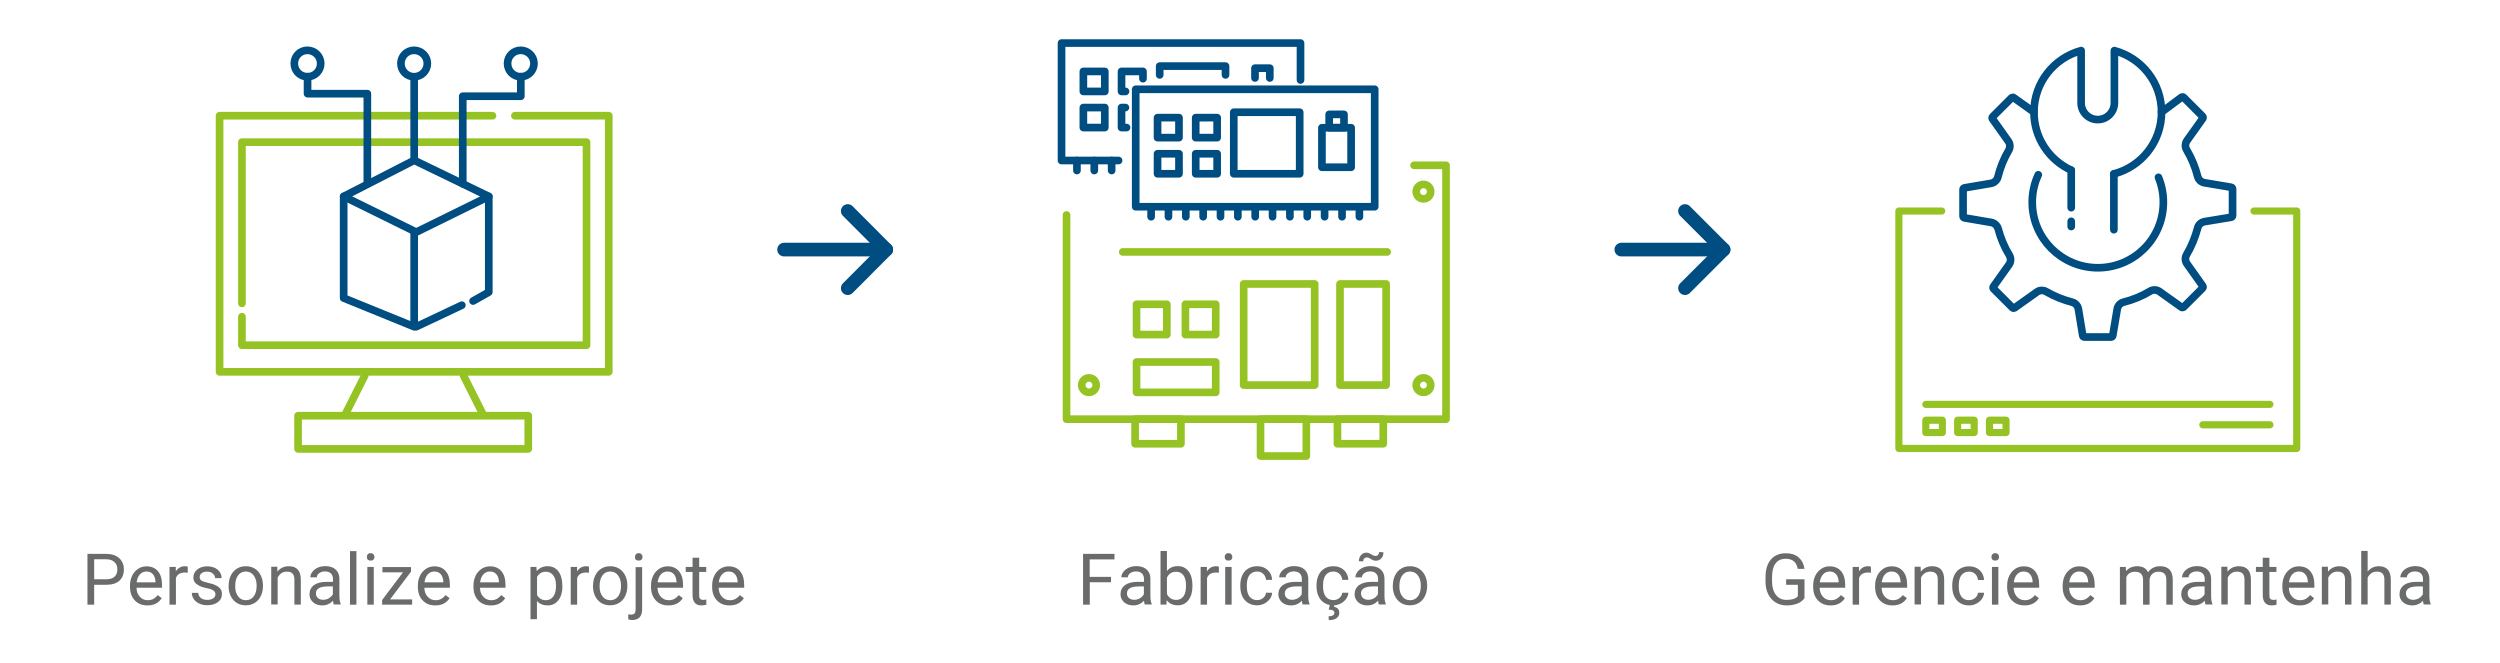 <?xml version="1.0" encoding="UTF-8"?><svg id="Layer_1" xmlns="http://www.w3.org/2000/svg" viewBox="0 0 245 65"><defs><style>.cls-1{stroke-width:1.34px;}.cls-1,.cls-2,.cls-3,.cls-4{fill:none;stroke-linecap:round;stroke-linejoin:round;}.cls-1,.cls-4{stroke:#004d82;}.cls-2{stroke-width:.7px;}.cls-2,.cls-3{stroke:#95c323;}.cls-5{fill:#6a6c6c;stroke-width:0px;}.cls-3,.cls-4{stroke-width:.75px;}</style></defs><polyline class="cls-3" points="48.26 11.34 21.52 11.34 21.52 36.44 59.66 36.44 59.66 11.34 50.46 11.34"/><polyline class="cls-3" points="23.71 29.73 23.71 13.93 57.48 13.93 57.48 33.83 23.71 33.83 23.71 31.04"/><polygon class="cls-4" points="33.68 19.25 40.59 15.71 47.9 19.25 40.79 22.75 33.68 19.25"/><polyline class="cls-4" points="33.68 19.25 33.68 29.21 40.59 32.02 40.59 22.75"/><polyline class="cls-4" points="46.36 29.5 47.9 28.63 47.9 19.25"/><line class="cls-4" x1="40.79" y1="32.02" x2="45.26" y2="29.91"/><line class="cls-3" x1="35.74" y1="36.82" x2="33.88" y2="40.52"/><line class="cls-3" x1="45.43" y1="36.82" x2="47.29" y2="40.52"/><rect class="cls-3" x="29.21" y="40.74" width="22.56" height="3.25"/><path class="cls-4" d="m31.43,6.22c0,.72-.58,1.3-1.3,1.3s-1.29-.58-1.29-1.3.58-1.29,1.29-1.29,1.3.58,1.3,1.29Z"/><path class="cls-4" d="m41.88,6.22c0,.72-.58,1.3-1.3,1.3s-1.29-.58-1.29-1.3.58-1.29,1.29-1.29,1.3.58,1.3,1.29Z"/><path class="cls-4" d="m52.33,6.22c0,.72-.58,1.3-1.3,1.3s-1.29-.58-1.29-1.3.58-1.29,1.29-1.29,1.3.58,1.3,1.29Z"/><polyline class="cls-4" points="30.14 7.51 30.14 9.18 36 9.18 36 18.01"/><line class="cls-4" x1="40.59" y1="15.71" x2="40.59" y2="7.76"/><polyline class="cls-4" points="45.35 18.01 45.35 9.43 51.04 9.43 51.04 7.51"/><rect class="cls-4" x="111.3" y="8.75" width="23.42" height="11.51"/><line class="cls-4" x1="133.22" y1="20.26" x2="133.22" y2="21.24"/><line class="cls-4" x1="131.52" y1="20.26" x2="131.52" y2="21.24"/><line class="cls-4" x1="129.81" y1="20.26" x2="129.81" y2="21.24"/><line class="cls-4" x1="128.11" y1="20.26" x2="128.11" y2="21.24"/><line class="cls-4" x1="126.41" y1="20.26" x2="126.41" y2="21.24"/><line class="cls-4" x1="124.71" y1="20.26" x2="124.71" y2="21.24"/><line class="cls-4" x1="123.01" y1="20.26" x2="123.01" y2="21.24"/><line class="cls-4" x1="121.31" y1="20.26" x2="121.31" y2="21.24"/><line class="cls-4" x1="119.61" y1="20.26" x2="119.61" y2="21.24"/><line class="cls-4" x1="117.91" y1="20.26" x2="117.91" y2="21.24"/><line class="cls-4" x1="116.21" y1="20.26" x2="116.21" y2="21.24"/><line class="cls-4" x1="114.51" y1="20.26" x2="114.51" y2="21.24"/><line class="cls-4" x1="112.81" y1="20.26" x2="112.81" y2="21.24"/><rect class="cls-4" x="129.55" y="12.52" width="2.86" height="3.87"/><rect class="cls-4" x="117.18" y="11.53" width="2.1" height="1.96"/><rect class="cls-4" x="117.18" y="15.07" width="2.1" height="1.96"/><rect class="cls-4" x="113.44" y="11.53" width="2.1" height="1.96"/><rect class="cls-4" x="113.44" y="15.07" width="2.1" height="1.96"/><rect class="cls-4" x="120.91" y="11" width="6.46" height="6.03"/><rect class="cls-4" x="130.26" y="11.21" width="1.45" height="1.3"/><polyline class="cls-3" points="138.58 16.2 141.71 16.2 141.71 41.08 104.52 41.08 104.52 21.07"/><path class="cls-3" d="m140.21,37.74c0,.39-.32.71-.71.71s-.71-.32-.71-.71.32-.71.71-.71.71.32.71.71Z"/><path class="cls-3" d="m140.21,18.78c0,.39-.32.71-.71.71s-.71-.32-.71-.71.32-.71.71-.71.71.32.71.71Z"/><path class="cls-3" d="m107.43,37.74c0,.39-.32.71-.71.71s-.71-.32-.71-.71.32-.71.71-.71.71.32.71.71Z"/><rect class="cls-3" x="121.88" y="27.83" width="6.96" height="9.91"/><line class="cls-3" x1="135.94" y1="24.69" x2="110.03" y2="24.69"/><rect class="cls-3" x="131.07" y="41.08" width="4.49" height="2.41"/><rect class="cls-3" x="111.24" y="41.08" width="4.49" height="2.41"/><rect class="cls-3" x="123.53" y="41.08" width="4.49" height="3.61"/><rect class="cls-3" x="111.38" y="35.48" width="7.76" height="2.97"/><rect class="cls-3" x="116.17" y="29.82" width="2.97" height="2.97"/><rect class="cls-3" x="111.38" y="29.82" width="2.97" height="2.97"/><rect class="cls-3" x="131.32" y="27.83" width="4.52" height="9.91"/><polyline class="cls-4" points="109.62 15.73 104.03 15.73 104.03 4.22 127.45 4.22 127.45 7.84"/><line class="cls-4" x1="108.94" y1="15.73" x2="108.94" y2="16.71"/><line class="cls-4" x1="107.24" y1="15.73" x2="107.24" y2="16.71"/><line class="cls-4" x1="105.54" y1="15.73" x2="105.54" y2="16.71"/><polyline class="cls-4" points="110.3 8.96 109.91 8.96 109.91 7 112.01 7 112.01 7.71"/><polyline class="cls-4" points="110.4 12.5 109.91 12.5 109.91 10.54 110.29 10.54"/><rect class="cls-4" x="106.17" y="7" width="2.1" height="1.96"/><rect class="cls-4" x="106.17" y="10.54" width="2.1" height="1.96"/><polyline class="cls-4" points="113.65 7.34 113.65 6.48 120.1 6.48 120.1 7.34"/><polyline class="cls-4" points="122.99 7.64 122.99 6.68 124.44 6.68 124.44 7.64"/><path class="cls-4" d="m211.83,10.99l1.96-1.46s.06-.03.09-.03c.02,0,.08,0,.12.05l1.85,1.85c.06.06.06.14.02.21l-1.54,2.16c-.19.27-.21.63-.04.91.48.82.85,1.69,1.08,2.61.08.32.35.57.67.62l2.61.44c.08.01.14.08.14.16v2.62h0c0,.08-.06.15-.14.16l-2.61.43c-.33.06-.59.3-.67.62-.24.91-.6,1.79-1.08,2.61-.17.29-.16.64.04.91l1.54,2.17c.04.06.04.15-.02.21l-1.85,1.85s-.09.05-.12.05c-.04,0-.07-.01-.09-.03l-2.16-1.54c-.27-.19-.63-.21-.91-.04-.81.49-1.69.85-2.61,1.08-.32.08-.57.35-.62.67l-.44,2.61c-.01.08-.08.14-.16.14h-2.62c-.08,0-.15-.06-.16-.14l-.43-2.61c-.06-.33-.3-.59-.62-.67-.89-.23-1.75-.58-2.55-1.04-.13-.08-.28-.11-.42-.11-.17,0-.34.05-.48.16l-2.18,1.55s-.06.03-.09.03c-.02,0-.07,0-.12-.05l-1.85-1.85c-.06-.06-.06-.14-.02-.21l1.53-2.15c.19-.27.21-.63.04-.92-.49-.81-.86-1.68-1.1-2.6-.09-.32-.35-.56-.67-.62l-2.63-.45c-.08-.01-.14-.08-.14-.16v-2.62c0-.08.06-.15.14-.16l2.59-.44c.33-.06.6-.3.68-.62.23-.92.58-1.8,1.06-2.61.17-.29.15-.64-.04-.91l-1.55-2.18c-.04-.06-.04-.15.02-.21l1.85-1.85s.09-.05.12-.05c.04,0,.07.01.09.03l1.99,1.42"/><path class="cls-4" d="m199.75,17.13c-.38.82-.59,1.73-.59,2.69,0,3.54,2.88,6.42,6.43,6.42s6.42-2.88,6.42-6.42c0-.86-.17-1.69-.48-2.44"/><path class="cls-4" d="m207.16,17.04c2.69-.7,4.67-3.14,4.67-6.05s-1.96-5.31-4.62-6.03v5.13c0,.9-.73,1.63-1.63,1.63s-1.63-.73-1.63-1.63v-5.13c-2.66.72-4.62,3.14-4.62,6.03,0,2.53,1.5,4.7,3.65,5.69"/><line class="cls-4" x1="202.98" y1="20.35" x2="202.98" y2="16.68"/><line class="cls-4" x1="202.98" y1="22.2" x2="202.98" y2="21.69"/><line class="cls-4" x1="207.16" y1="17.04" x2="207.16" y2="22.51"/><polyline class="cls-2" points="190.29 20.68 186.09 20.68 186.09 43.95 225.08 43.95 225.08 20.68 220.89 20.68"/><rect class="cls-2" x="188.73" y="41.18" width="1.62" height="1.21"/><rect class="cls-2" x="191.85" y="41.18" width="1.62" height="1.21"/><rect class="cls-2" x="194.97" y="41.18" width="1.62" height="1.21"/><line class="cls-2" x1="215.88" y1="41.63" x2="222.45" y2="41.63"/><line class="cls-2" x1="188.73" y1="39.63" x2="222.45" y2="39.63"/><line class="cls-1" x1="76.84" y1="24.46" x2="86.85" y2="24.46"/><polyline class="cls-1" points="83.08 20.68 86.85 24.46 83.08 28.24"/><line class="cls-1" x1="158.89" y1="24.46" x2="168.91" y2="24.46"/><polyline class="cls-1" points="165.13 20.68 168.91 24.46 165.13 28.24"/><path class="cls-5" d="m108.89,57.06h-2.09v2.2h-.66v-4.98h3.08v.54h-2.43v1.71h2.09v.54Z"/><path class="cls-5" d="m112.2,59.26c-.04-.07-.07-.2-.09-.39-.29.31-.64.46-1.05.46-.36,0-.66-.1-.9-.31-.23-.21-.35-.47-.35-.78,0-.38.15-.68.44-.9.29-.21.71-.32,1.24-.32h.62v-.29c0-.22-.07-.4-.2-.53-.13-.13-.33-.2-.58-.2-.23,0-.42.06-.57.17-.15.11-.23.25-.23.41h-.64c0-.18.07-.36.2-.54.13-.17.31-.31.53-.41.22-.1.47-.15.74-.15.43,0,.76.11,1,.32.24.21.37.51.38.88v1.7c0,.34.04.61.13.81v.05h-.66Zm-1.05-.48c.2,0,.39-.05.56-.15s.31-.24.39-.4v-.76h-.5c-.77,0-1.16.23-1.16.68,0,.2.07.35.2.46.13.11.3.17.51.17Z"/><path class="cls-5" d="m116.86,57.45c0,.56-.13,1.02-.39,1.36-.26.34-.61.51-1.05.51-.47,0-.83-.17-1.08-.5l-.03.43h-.58v-5.25h.63v1.96c.25-.32.61-.48,1.06-.48s.8.17,1.06.51c.26.34.38.8.38,1.39v.05Zm-.63-.07c0-.43-.08-.76-.25-1-.17-.23-.41-.35-.72-.35-.42,0-.72.19-.9.58v1.6c.19.39.5.58.91.58.3,0,.54-.12.71-.35.17-.23.25-.59.25-1.06Z"/><path class="cls-5" d="m119.44,56.13c-.1-.02-.2-.02-.31-.02-.42,0-.7.18-.84.53v2.62h-.63v-3.7h.62v.43c.22-.33.51-.5.89-.5.12,0,.22.02.28.05v.59Z"/><path class="cls-5" d="m120.02,54.58c0-.1.03-.19.09-.26.06-.07.16-.11.28-.11s.22.04.28.11c.06.07.1.16.1.26s-.03.19-.1.26-.16.1-.28.1-.22-.03-.28-.1-.09-.15-.09-.26Zm.68,4.68h-.63v-3.7h.63v3.7Z"/><path class="cls-5" d="m123.2,58.81c.23,0,.42-.07.59-.21.17-.14.26-.31.28-.51h.6c-.01.21-.08.41-.22.6s-.31.34-.54.46c-.22.11-.46.17-.71.17-.5,0-.9-.17-1.2-.5-.3-.34-.45-.8-.45-1.38v-.11c0-.36.07-.68.2-.96s.32-.5.57-.65c.25-.15.54-.23.88-.23.41,0,.76.12,1.03.37.27.25.42.57.44.97h-.6c-.02-.24-.11-.44-.27-.59-.16-.15-.36-.23-.6-.23-.32,0-.57.12-.75.35-.18.23-.26.57-.26,1v.12c0,.43.09.75.26.98.18.23.43.35.75.35Z"/><path class="cls-5" d="m127.67,59.26c-.04-.07-.07-.2-.09-.39-.29.31-.64.46-1.05.46-.36,0-.66-.1-.9-.31-.23-.21-.35-.47-.35-.78,0-.38.15-.68.44-.9.29-.21.71-.32,1.24-.32h.62v-.29c0-.22-.07-.4-.2-.53-.13-.13-.33-.2-.58-.2-.23,0-.42.06-.57.17-.15.11-.23.25-.23.41h-.64c0-.18.07-.36.2-.54.13-.17.31-.31.53-.41.22-.1.47-.15.74-.15.43,0,.76.11,1,.32.24.21.37.51.38.88v1.7c0,.34.04.61.13.81v.05h-.66Zm-1.05-.48c.2,0,.39-.05.56-.15s.31-.24.39-.4v-.76h-.5c-.77,0-1.16.23-1.16.68,0,.2.07.35.2.46.13.11.3.17.51.17Z"/><path class="cls-5" d="m130.67,58.81c.23,0,.42-.07.59-.21.17-.14.26-.31.28-.51h.6c-.01.21-.08.41-.22.6s-.31.34-.54.46c-.22.11-.46.17-.71.17-.5,0-.9-.17-1.2-.5-.3-.34-.45-.8-.45-1.38v-.11c0-.36.07-.68.2-.96s.32-.5.57-.65c.25-.15.54-.23.88-.23.41,0,.76.12,1.03.37.27.25.42.57.44.97h-.6c-.02-.24-.11-.44-.27-.59-.16-.15-.36-.23-.6-.23-.32,0-.57.12-.75.35-.18.23-.26.57-.26,1v.12c0,.43.09.75.26.98.18.23.43.35.75.35Zm.1.48l-.04.18c.35.06.52.26.52.59,0,.22-.09.4-.27.52-.18.13-.44.19-.76.19l-.02-.37c.18,0,.32-.03.42-.09.1-.06.15-.14.15-.25,0-.1-.04-.17-.11-.22-.07-.05-.22-.08-.45-.1l.11-.46h.46Z"/><path class="cls-5" d="m135.14,59.26c-.04-.07-.07-.2-.09-.39-.29.31-.64.46-1.05.46-.36,0-.66-.1-.9-.31-.23-.21-.35-.47-.35-.78,0-.38.15-.68.44-.9.29-.21.71-.32,1.24-.32h.62v-.29c0-.22-.07-.4-.2-.53-.13-.13-.33-.2-.58-.2-.23,0-.42.06-.57.17-.15.11-.23.25-.23.41h-.64c0-.18.07-.36.2-.54.13-.17.31-.31.53-.41.22-.1.47-.15.74-.15.43,0,.76.11,1,.32.24.21.37.51.38.88v1.7c0,.34.04.61.13.81v.05h-.66Zm.44-5.14c0,.25-.07.45-.21.6-.14.15-.32.23-.52.23-.09,0-.17-.01-.24-.03-.07-.02-.16-.07-.27-.14-.11-.07-.19-.11-.24-.13-.05-.01-.11-.02-.17-.02-.09,0-.17.04-.24.11-.07.07-.1.16-.1.28l-.42-.02c0-.24.07-.45.21-.6.14-.16.31-.24.52-.24.08,0,.15.01.22.03.06.02.15.07.26.13.11.07.19.11.25.13.06.02.12.03.19.03.1,0,.18-.04.24-.12.07-.08.1-.17.1-.27l.42.04Zm-1.49,4.66c.2,0,.39-.05.56-.15s.31-.24.39-.4v-.76h-.5c-.77,0-1.16.23-1.16.68,0,.2.07.35.2.46.13.11.3.17.51.17Z"/><path class="cls-5" d="m136.5,57.38c0-.36.07-.69.21-.98.14-.29.34-.51.59-.67s.54-.24.87-.24c.5,0,.91.17,1.22.52.31.35.47.81.47,1.39v.04c0,.36-.07.68-.21.97s-.33.51-.59.67c-.26.16-.55.24-.88.24-.5,0-.91-.17-1.22-.52-.31-.35-.47-.81-.47-1.38v-.04Zm.64.08c0,.41.09.74.29.99.19.25.44.37.76.37s.58-.13.77-.38.28-.6.28-1.06c0-.41-.1-.73-.29-.99s-.45-.38-.77-.38-.56.12-.75.37c-.19.25-.29.6-.29,1.07Z"/><path class="cls-5" d="m176.85,58.61c-.17.24-.4.42-.71.54-.3.12-.65.18-1.05.18s-.77-.09-1.08-.29-.56-.46-.73-.81c-.17-.35-.26-.76-.26-1.22v-.43c0-.75.17-1.33.52-1.74.35-.41.84-.62,1.47-.62.52,0,.94.13,1.25.4s.51.64.58,1.13h-.66c-.12-.66-.51-.99-1.18-.99-.44,0-.77.15-1,.46-.23.31-.34.76-.34,1.34v.41c0,.56.13,1,.38,1.33.26.33.6.49,1.04.49.25,0,.46-.03.65-.08.19-.05.34-.15.46-.28v-1.12h-1.15v-.54h1.8v1.83Z"/><path class="cls-5" d="m179.38,59.33c-.5,0-.91-.17-1.22-.49s-.47-.77-.47-1.32v-.12c0-.37.07-.69.21-.98.14-.29.34-.51.59-.68s.52-.24.82-.24c.48,0,.85.16,1.12.48.27.32.4.77.4,1.36v.26h-2.5c0,.36.12.66.32.88s.46.34.78.34c.22,0,.41-.05.57-.14.15-.09.29-.21.41-.36l.39.3c-.31.48-.78.71-1.39.71Zm-.08-3.32c-.25,0-.47.09-.64.28s-.28.45-.32.78h1.85v-.05c-.02-.32-.1-.57-.26-.75s-.36-.26-.63-.26Z"/><path class="cls-5" d="m183.34,56.13c-.1-.02-.2-.02-.31-.02-.42,0-.7.18-.84.53v2.62h-.63v-3.7h.62v.43c.22-.33.51-.5.89-.5.12,0,.22.02.28.05v.59Z"/><path class="cls-5" d="m185.45,59.33c-.5,0-.91-.17-1.22-.49s-.47-.77-.47-1.32v-.12c0-.37.07-.69.21-.98.14-.29.34-.51.59-.68s.52-.24.82-.24c.48,0,.85.16,1.12.48.27.32.4.77.4,1.36v.26h-2.5c0,.36.12.66.32.88s.46.34.78.34c.22,0,.41-.05.57-.14.15-.09.29-.21.41-.36l.39.3c-.31.48-.78.71-1.39.71Zm-.08-3.32c-.25,0-.47.09-.64.28s-.28.45-.32.78h1.85v-.05c-.02-.32-.1-.57-.26-.75s-.36-.26-.63-.26Z"/><path class="cls-5" d="m188.22,55.56l.02.46c.28-.36.65-.53,1.11-.53.78,0,1.18.44,1.18,1.32v2.44h-.63v-2.45c0-.27-.06-.46-.18-.59-.12-.13-.31-.19-.56-.19-.21,0-.39.05-.54.16-.15.11-.28.25-.36.43v2.63h-.63v-3.7h.6Z"/><path class="cls-5" d="m192.97,58.81c.23,0,.42-.07.59-.21.17-.14.26-.31.28-.51h.6c-.01.21-.08.41-.22.61s-.31.34-.54.46-.46.17-.71.17c-.5,0-.9-.17-1.2-.5-.3-.34-.45-.8-.45-1.38v-.11c0-.36.07-.68.2-.96.13-.28.32-.5.57-.65s.54-.23.88-.23c.41,0,.76.12,1.03.37.27.25.42.57.44.97h-.6c-.02-.24-.11-.44-.27-.59-.16-.15-.36-.23-.6-.23-.32,0-.57.12-.75.35s-.26.57-.26,1v.12c0,.43.09.75.26.98s.43.35.75.35Z"/><path class="cls-5" d="m195.16,54.58c0-.1.03-.19.09-.26.06-.07.16-.11.28-.11s.22.04.28.11c.06.07.1.16.1.26s-.03.19-.1.26-.16.1-.28.1-.22-.03-.28-.1-.09-.15-.09-.26Zm.68,4.68h-.63v-3.7h.63v3.7Z"/><path class="cls-5" d="m198.39,59.33c-.5,0-.91-.17-1.22-.49s-.47-.77-.47-1.32v-.12c0-.37.07-.69.21-.98.14-.29.34-.51.59-.68s.52-.24.82-.24c.48,0,.85.16,1.12.48.27.32.4.77.4,1.36v.26h-2.5c0,.36.12.66.32.88s.46.34.78.34c.22,0,.41-.05.57-.14.15-.09.29-.21.41-.36l.39.3c-.31.48-.78.71-1.39.71Zm-.08-3.32c-.25,0-.47.09-.64.28s-.28.45-.32.78h1.85v-.05c-.02-.32-.1-.57-.26-.75s-.36-.26-.63-.26Z"/><path class="cls-5" d="m203.83,59.33c-.5,0-.91-.17-1.22-.49s-.47-.77-.47-1.32v-.12c0-.37.07-.69.21-.98.14-.29.34-.51.59-.68s.52-.24.82-.24c.48,0,.85.16,1.12.48.27.32.4.77.4,1.36v.26h-2.5c0,.36.12.66.32.88s.46.34.78.34c.22,0,.41-.05.57-.14.15-.09.29-.21.41-.36l.39.3c-.31.48-.78.71-1.39.71Zm-.08-3.32c-.25,0-.47.09-.64.28s-.28.45-.32.78h1.85v-.05c-.02-.32-.1-.57-.26-.75s-.36-.26-.63-.26Z"/><path class="cls-5" d="m208.33,55.56l.02.41c.27-.32.64-.48,1.1-.48.52,0,.87.2,1.06.59.12-.18.28-.32.48-.43s.43-.16.7-.16c.81,0,1.22.43,1.24,1.29v2.48h-.63v-2.44c0-.26-.06-.46-.18-.59s-.32-.2-.61-.2c-.23,0-.43.07-.58.21-.16.14-.25.33-.27.57v2.45h-.64v-2.42c0-.54-.26-.81-.79-.81-.42,0-.7.18-.85.53v2.7h-.63v-3.7h.6Z"/><path class="cls-5" d="m216.15,59.26c-.04-.07-.07-.2-.09-.39-.29.31-.64.46-1.05.46-.36,0-.66-.1-.9-.31s-.35-.47-.35-.78c0-.38.15-.68.44-.9s.71-.32,1.24-.32h.62v-.29c0-.22-.07-.4-.2-.53-.13-.13-.33-.2-.58-.2-.23,0-.42.06-.57.17-.15.11-.23.25-.23.41h-.64c0-.18.07-.36.2-.54s.31-.31.53-.41.47-.15.74-.15c.43,0,.76.11,1,.32s.37.51.38.88v1.7c0,.34.04.61.13.81v.05h-.66Zm-1.05-.48c.2,0,.39-.05.56-.15s.31-.24.39-.4v-.76h-.5c-.77,0-1.16.23-1.16.68,0,.2.07.35.2.46s.3.17.51.17Z"/><path class="cls-5" d="m218.28,55.56l.02.46c.28-.36.65-.53,1.11-.53.78,0,1.18.44,1.18,1.32v2.44h-.63v-2.45c0-.27-.06-.46-.18-.59-.12-.13-.31-.19-.56-.19-.21,0-.39.05-.54.16-.15.11-.28.25-.36.43v2.63h-.63v-3.7h.6Z"/><path class="cls-5" d="m222.4,54.66v.9h.69v.49h-.69v2.3c0,.15.03.26.09.33s.17.11.31.11c.07,0,.17-.01.3-.04v.51c-.17.05-.33.07-.49.07-.28,0-.5-.09-.64-.26-.14-.17-.22-.41-.22-.73v-2.29h-.67v-.49h.67v-.9h.63Z"/><path class="cls-5" d="m225.36,59.33c-.5,0-.91-.17-1.22-.49s-.47-.77-.47-1.32v-.12c0-.37.07-.69.21-.98.14-.29.34-.51.59-.68s.52-.24.82-.24c.48,0,.85.16,1.12.48.27.32.4.77.4,1.36v.26h-2.5c0,.36.12.66.32.88s.46.34.78.34c.22,0,.41-.05.57-.14.15-.09.29-.21.41-.36l.39.3c-.31.48-.78.71-1.39.71Zm-.08-3.32c-.25,0-.47.09-.64.28s-.28.45-.32.78h1.85v-.05c-.02-.32-.1-.57-.26-.75s-.36-.26-.63-.26Z"/><path class="cls-5" d="m228.13,55.56l.02.46c.28-.36.65-.53,1.11-.53.78,0,1.18.44,1.18,1.32v2.44h-.63v-2.45c0-.27-.06-.46-.18-.59-.12-.13-.31-.19-.56-.19-.21,0-.39.05-.54.16-.15.11-.28.25-.36.43v2.63h-.63v-3.7h.6Z"/><path class="cls-5" d="m232.03,56.01c.28-.34.64-.52,1.09-.52.78,0,1.18.44,1.18,1.32v2.44h-.63v-2.45c0-.27-.06-.46-.18-.59-.12-.13-.31-.19-.56-.19-.21,0-.39.05-.54.16-.15.11-.28.25-.36.43v2.63h-.63v-5.25h.63v2Z"/><path class="cls-5" d="m237.54,59.26c-.04-.07-.07-.2-.09-.39-.29.31-.64.46-1.05.46-.36,0-.66-.1-.9-.31s-.35-.47-.35-.78c0-.38.15-.68.44-.9s.71-.32,1.24-.32h.62v-.29c0-.22-.07-.4-.2-.53-.13-.13-.33-.2-.58-.2-.23,0-.42.06-.57.17-.15.11-.23.25-.23.41h-.64c0-.18.07-.36.2-.54s.31-.31.53-.41.47-.15.74-.15c.43,0,.76.11,1,.32s.37.51.38.88v1.7c0,.34.04.61.13.81v.05h-.66Zm-1.05-.48c.2,0,.39-.05.56-.15s.31-.24.39-.4v-.76h-.5c-.77,0-1.16.23-1.16.68,0,.2.07.35.2.46s.3.17.51.17Z"/><path class="cls-5" d="m9.23,57.31v1.95h-.66v-4.98h1.83c.54,0,.97.14,1.28.42.31.28.46.65.46,1.1,0,.48-.15.85-.45,1.12-.3.26-.73.39-1.3.39h-1.17Zm0-.54h1.18c.35,0,.62-.08.81-.25.19-.17.28-.41.28-.72s-.09-.53-.28-.71c-.19-.18-.44-.27-.77-.28h-1.22v1.96Z"/><path class="cls-5" d="m14.43,59.33c-.5,0-.91-.16-1.22-.49-.31-.33-.47-.77-.47-1.32v-.12c0-.37.07-.69.21-.98.14-.29.34-.51.59-.68.25-.16.52-.24.82-.24.48,0,.85.16,1.12.48.27.32.4.77.4,1.36v.26h-2.5c0,.37.12.66.32.88s.46.34.78.34c.22,0,.41-.05.57-.14.15-.09.29-.21.41-.36l.39.3c-.31.48-.78.71-1.39.71Zm-.08-3.32c-.25,0-.47.09-.64.28-.17.19-.28.45-.32.78h1.85v-.05c-.02-.32-.1-.57-.26-.75-.16-.18-.36-.26-.63-.26Z"/><path class="cls-5" d="m18.39,56.13c-.1-.02-.2-.02-.31-.02-.42,0-.7.18-.84.53v2.62h-.63v-3.7h.62v.43c.22-.33.51-.5.89-.5.12,0,.22.02.28.05v.59Z"/><path class="cls-5" d="m21.12,58.28c0-.17-.06-.3-.19-.4s-.35-.18-.67-.24-.57-.15-.76-.25c-.19-.1-.33-.21-.42-.34-.09-.13-.13-.29-.13-.47,0-.3.13-.56.38-.77.26-.21.58-.31.98-.31.42,0,.76.11,1.02.33.26.22.39.49.39.83h-.64c0-.17-.07-.32-.22-.45-.15-.13-.33-.19-.56-.19s-.41.05-.54.15c-.13.1-.19.23-.19.39,0,.15.06.27.18.34.12.08.34.15.65.22.32.07.57.15.77.25.2.1.34.22.44.35s.14.31.14.5c0,.33-.13.6-.4.79-.26.2-.61.3-1.03.3-.3,0-.56-.05-.79-.16-.23-.1-.41-.25-.54-.44-.13-.19-.19-.39-.19-.61h.63c.01.21.1.38.25.5s.37.19.63.19c.24,0,.43-.05.58-.15s.22-.23.22-.39Z"/><path class="cls-5" d="m22.41,57.38c0-.36.07-.69.21-.98.14-.29.34-.51.59-.67s.54-.24.87-.24c.5,0,.91.17,1.22.52.31.35.47.81.47,1.39v.04c0,.36-.07.68-.21.97s-.33.51-.59.67c-.26.16-.55.24-.88.24-.5,0-.91-.17-1.22-.52-.31-.35-.47-.81-.47-1.38v-.04Zm.64.08c0,.41.09.74.29.99.19.25.44.37.76.37s.58-.13.77-.38.28-.6.28-1.06c0-.41-.1-.73-.29-.99s-.45-.38-.77-.38-.56.12-.75.37c-.19.25-.29.6-.29,1.07Z"/><path class="cls-5" d="m27.17,55.56l.02.46c.28-.36.65-.53,1.11-.53.78,0,1.18.44,1.18,1.32v2.44h-.63v-2.45c0-.27-.06-.46-.18-.59-.12-.13-.31-.19-.56-.19-.21,0-.39.05-.54.16-.15.11-.28.25-.36.43v2.63h-.63v-3.7h.6Z"/><path class="cls-5" d="m32.72,59.26c-.04-.07-.07-.2-.09-.39-.29.31-.64.46-1.05.46-.36,0-.66-.1-.9-.31-.23-.21-.35-.47-.35-.78,0-.38.15-.68.44-.9.29-.21.71-.32,1.24-.32h.62v-.29c0-.22-.07-.4-.2-.53-.13-.13-.33-.2-.58-.2-.23,0-.42.06-.57.17-.15.11-.23.25-.23.41h-.64c0-.18.07-.36.2-.54.13-.17.31-.31.53-.41.22-.1.47-.15.74-.15.43,0,.76.11,1,.32.24.21.37.51.38.88v1.7c0,.34.04.61.13.81v.05h-.66Zm-1.05-.48c.2,0,.39-.05.56-.15s.31-.24.39-.4v-.76h-.5c-.77,0-1.16.23-1.16.68,0,.2.07.35.2.46.13.11.3.17.51.17Z"/><path class="cls-5" d="m34.93,59.26h-.63v-5.25h.63v5.25Z"/><path class="cls-5" d="m35.95,54.58c0-.1.03-.19.09-.26.06-.07.16-.11.28-.11s.22.04.28.11c.06.07.1.16.1.26s-.03.19-.1.26-.16.1-.28.1-.22-.03-.28-.1-.09-.15-.09-.26Zm.68,4.68h-.63v-3.7h.63v3.7Z"/><path class="cls-5" d="m38.23,58.74h2.16v.52h-2.94v-.46l2.04-2.71h-2.01v-.52h2.8v.45l-2.06,2.73Z"/><path class="cls-5" d="m42.64,59.33c-.5,0-.91-.16-1.22-.49-.31-.33-.47-.77-.47-1.32v-.12c0-.37.07-.69.21-.98.14-.29.34-.51.59-.68.25-.16.52-.24.82-.24.48,0,.85.16,1.12.48.27.32.4.77.4,1.36v.26h-2.5c0,.37.12.66.32.88s.46.34.78.34c.22,0,.41-.05.57-.14.15-.09.29-.21.41-.36l.39.3c-.31.48-.78.71-1.39.71Zm-.08-3.32c-.25,0-.47.09-.64.28-.17.19-.28.45-.32.78h1.85v-.05c-.02-.32-.1-.57-.26-.75-.16-.18-.36-.26-.63-.26Z"/><path class="cls-5" d="m48.09,59.33c-.5,0-.91-.16-1.22-.49-.31-.33-.47-.77-.47-1.32v-.12c0-.37.07-.69.21-.98.14-.29.34-.51.59-.68.25-.16.52-.24.82-.24.48,0,.85.16,1.12.48.27.32.4.77.4,1.36v.26h-2.5c0,.37.12.66.32.88s.46.34.78.34c.22,0,.41-.05.57-.14.15-.09.29-.21.41-.36l.39.3c-.31.48-.78.71-1.39.71Zm-.08-3.32c-.25,0-.47.09-.64.28-.17.19-.28.45-.32.78h1.85v-.05c-.02-.32-.1-.57-.26-.75-.16-.18-.36-.26-.63-.26Z"/><path class="cls-5" d="m55.12,57.45c0,.56-.13,1.02-.39,1.36-.26.34-.61.52-1.05.52s-.8-.14-1.06-.43v1.78h-.63v-5.12h.58l.03.41c.26-.32.62-.48,1.07-.48s.8.17,1.05.5.39.8.39,1.4v.06Zm-.63-.07c0-.42-.09-.75-.27-.99-.18-.24-.42-.36-.73-.36-.38,0-.67.17-.86.51v1.77c.19.34.48.51.87.51.3,0,.54-.12.72-.36.18-.24.27-.6.27-1.07Z"/><path class="cls-5" d="m57.71,56.13c-.1-.02-.2-.02-.31-.02-.42,0-.7.18-.84.53v2.62h-.63v-3.7h.62v.43c.22-.33.51-.5.89-.5.12,0,.22.02.28.05v.59Z"/><path class="cls-5" d="m58.12,57.38c0-.36.07-.69.21-.98.14-.29.34-.51.59-.67s.54-.24.87-.24c.5,0,.91.17,1.22.52.31.35.47.81.47,1.39v.04c0,.36-.07.68-.21.97s-.33.51-.59.67c-.26.16-.55.24-.88.24-.5,0-.91-.17-1.22-.52-.31-.35-.47-.81-.47-1.38v-.04Zm.64.08c0,.41.09.74.29.99.19.25.44.37.76.37s.58-.13.77-.38.28-.6.28-1.06c0-.41-.1-.73-.29-.99s-.45-.38-.77-.38-.56.12-.75.37c-.19.25-.29.6-.29,1.07Z"/><path class="cls-5" d="m62.93,55.56v4.13c0,.71-.32,1.07-.97,1.07-.14,0-.27-.02-.39-.06v-.5c.07.02.17.03.29.03.14,0,.25-.04.32-.11s.11-.21.11-.4v-4.14h.63Zm-.7-.98c0-.1.03-.19.09-.26.06-.07.15-.11.27-.11s.22.04.28.11c.06.07.1.16.1.26s-.03.19-.1.26c-.06.07-.16.1-.28.1s-.21-.03-.28-.1-.09-.15-.09-.26Z"/><path class="cls-5" d="m65.49,59.33c-.5,0-.91-.16-1.22-.49-.31-.33-.47-.77-.47-1.32v-.12c0-.37.07-.69.21-.98.14-.29.34-.51.59-.68.25-.16.52-.24.82-.24.48,0,.85.16,1.12.48.27.32.4.77.4,1.36v.26h-2.5c0,.37.12.66.32.88s.46.34.78.34c.22,0,.41-.05.57-.14.15-.09.29-.21.41-.36l.39.3c-.31.48-.78.71-1.39.71Zm-.08-3.32c-.25,0-.47.09-.64.28-.17.19-.28.45-.32.78h1.85v-.05c-.02-.32-.1-.57-.26-.75-.16-.18-.36-.26-.63-.26Z"/><path class="cls-5" d="m68.52,54.66v.9h.69v.49h-.69v2.3c0,.15.03.26.09.33s.17.11.31.11c.07,0,.17-.01.3-.04v.51c-.17.04-.33.07-.49.07-.28,0-.5-.08-.64-.26-.14-.17-.22-.41-.22-.73v-2.29h-.67v-.49h.67v-.9h.63Z"/><path class="cls-5" d="m71.48,59.33c-.5,0-.91-.16-1.22-.49-.31-.33-.47-.77-.47-1.32v-.12c0-.37.07-.69.21-.98.14-.29.34-.51.59-.68.25-.16.52-.24.82-.24.48,0,.85.16,1.12.48.27.32.4.77.4,1.36v.26h-2.5c0,.37.12.66.32.88s.46.34.78.34c.22,0,.41-.05.57-.14.15-.09.29-.21.41-.36l.39.3c-.31.48-.78.71-1.39.71Zm-.08-3.32c-.25,0-.47.09-.64.28-.17.19-.28.45-.32.78h1.85v-.05c-.02-.32-.1-.57-.26-.75-.16-.18-.36-.26-.63-.26Z"/></svg>